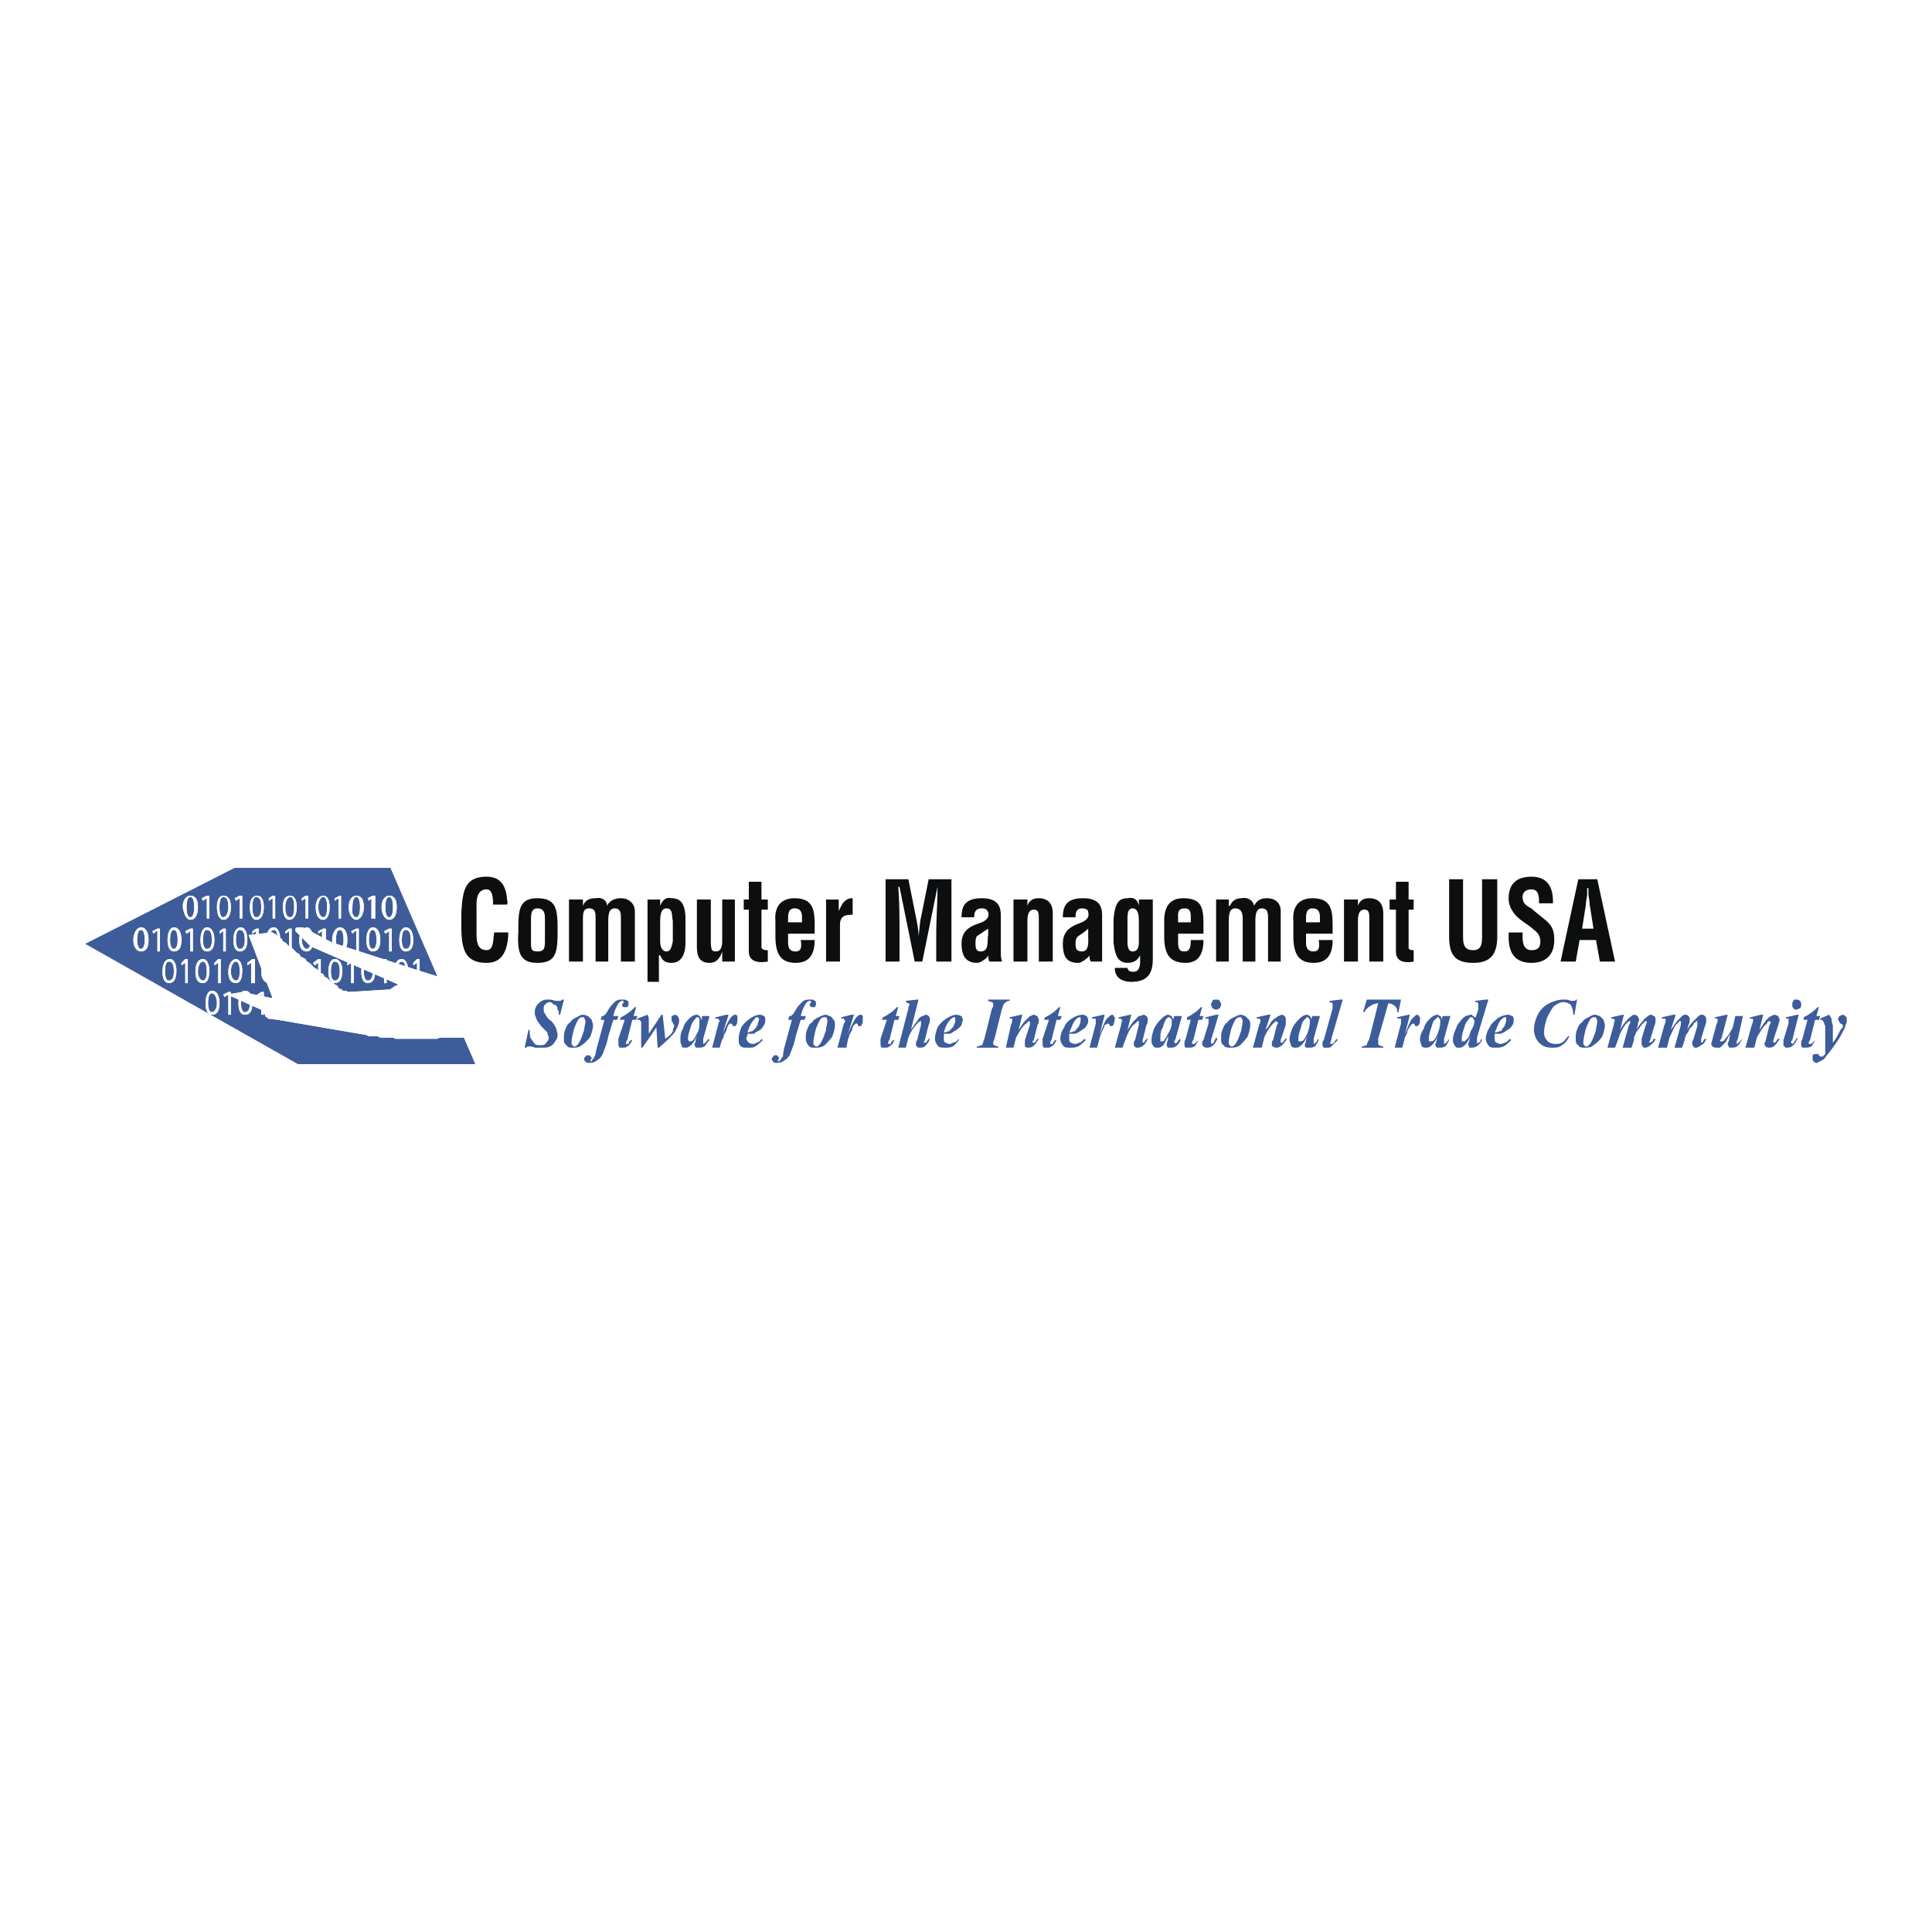 <svg xmlns="http://www.w3.org/2000/svg" width="2500" height="2500" viewBox="0 0 192.756 192.756"><g fill-rule="evenodd" clip-rule="evenodd"><path fill="#fff" d="M0 0h192.756v192.756H0V0z"/><path d="M14.316 94.925c-.505 0-.758-.506-.758-1.264s.379-1.137.758-1.137.632.379.632 1.137-.253 1.264-.632 1.264zm0-.253c.253 0 .379-.379.379-1.011s-.126-1.011-.379-1.011c-.252 0-.505.379-.505 1.011s.252 1.011.505 1.011zM15.832 92.777l-.379.253v-.253l.505-.253h.126v2.274h-.252v-2.021zM17.601 94.925c-.379 0-.758-.506-.758-1.264s.379-1.137.758-1.137c.505 0 .758.379.758 1.137s-.379 1.264-.758 1.264zm0-.253c.252 0 .379-.379.379-1.011s-.126-1.011-.379-1.011-.379.379-.379 1.011c-.126.632.126 1.011.379 1.011zM19.117 92.777l-.253.253-.126-.253.506-.253h.252v2.274h-.379v-2.021zM20.886 94.925c-.379 0-.759-.506-.759-1.264s.38-1.137.759-1.137c.505 0 .758.379.758 1.137s-.252 1.264-.758 1.264zm0-.253c.252 0 .379-.379.379-1.011s-.126-1.011-.379-1.011-.379.379-.379 1.011.126 1.011.379 1.011zM22.528 92.777l-.379.253-.126-.253.505-.253h.253v2.274h-.253v-2.021zM24.171 94.925c-.38 0-.632-.506-.632-1.264s.252-1.137.632-1.137c.505 0 .758.379.758 1.137s-.253 1.264-.758 1.264zm0-.253c.252 0 .505-.379.505-1.011s-.126-1.011-.505-1.011c-.253 0-.38.379-.38 1.011s.127 1.011.38 1.011zM25.813 92.777l-.378.253-.127-.253.505-.253h.253v2.274h-.253v-2.021zM27.456 94.925c-.379 0-.631-.506-.631-1.264s.252-1.137.758-1.137c.379 0 .632.379.632 1.137-.001.758-.254 1.264-.759 1.264zm0-.253c.38 0 .506-.379.506-1.011s-.126-1.011-.506-1.011c-.252 0-.379.379-.379 1.011s.127 1.011.379 1.011zM29.099 92.777l-.379.253v-.253l.379-.253h.252v2.274h-.252v-2.021zM30.741 94.925c-.379 0-.631-.506-.631-1.264s.252-1.137.758-1.137c.379 0 .631.379.631 1.137s-.252 1.264-.758 1.264zm.127-.253c.252 0 .379-.379.379-1.011s-.127-1.011-.379-1.011c-.253 0-.506.379-.506 1.011s.126 1.011.506 1.011zM32.384 92.777l-.38.253v-.253l.38-.253h.252v2.274h-.252v-2.021zM34.152 94.925c-.505 0-.758-.506-.758-1.264s.379-1.137.758-1.137.631.379.631 1.137c.001.758-.251 1.264-.631 1.264zm0-.253c.252 0 .379-.379.379-1.011s-.127-1.011-.379-1.011c-.253 0-.505.379-.505 1.011s.252 1.011.505 1.011zM35.668 92.777l-.378.253v-.253l.505-.253h.126v2.274h-.253v-2.021zM37.437 94.925c-.379 0-.758-.506-.758-1.264s.379-1.137.758-1.137c.506 0 .759.379.759 1.137s-.38 1.264-.759 1.264zm0-.253c.253 0 .379-.379.379-1.011s-.126-1.011-.379-1.011c-.252 0-.379.379-.379 1.011-.126.632.127 1.011.379 1.011zM38.954 92.777l-.253.253-.126-.253.505-.253h.253v2.274h-.379v-2.021zM40.722 94.925c-.379 0-.758-.506-.758-1.264s.379-1.137.758-1.137c.506 0 .758.379.758 1.137s-.252 1.264-.758 1.264zm0-.253c.253 0 .379-.379.379-1.011s-.126-1.011-.379-1.011c-.252 0-.379.379-.379 1.011s.127 1.011.379 1.011zM17.096 97.957c-.379 0-.632-.379-.632-1.137s.252-1.264.632-1.264c.505 0 .758.506.758 1.264s-.253 1.137-.758 1.137zm0-.127c.252 0 .505-.379.505-1.01 0-.632-.126-1.011-.505-1.011-.252 0-.379.379-.379 1.011-.001.631.126 1.01.379 1.01zM18.738 95.936l-.379.252-.126-.252.505-.253h.253v2.274h-.253v-2.021zM20.38 97.957c-.379 0-.632-.379-.632-1.137s.253-1.264.759-1.264c.379 0 .631.506.631 1.264s-.252 1.137-.758 1.137zm0-.127c.379 0 .506-.379.506-1.01 0-.632-.127-1.011-.506-1.011-.253 0-.379.379-.379 1.011 0 .631.126 1.01.379 1.01zM22.023 95.936l-.379.252v-.252l.379-.253h.253v2.274h-.253v-2.021zM23.666 97.957c-.379 0-.632-.379-.632-1.137s.253-1.264.758-1.264c.38 0 .632.506.632 1.264s-.253 1.137-.758 1.137zm.126-.127c.253 0 .38-.379.38-1.01 0-.632-.127-1.011-.38-1.011-.252 0-.505.379-.505 1.011 0 .631.126 1.01.505 1.01zM25.308 95.936l-.379.252v-.252l.379-.253h.253v2.274h-.253v-2.021zM27.077 97.957c-.505 0-.758-.379-.758-1.137s.379-1.264.758-1.264.632.506.632 1.264-.253 1.137-.632 1.137zm0-.127c.253 0 .379-.379.379-1.01 0-.632-.126-1.011-.379-1.011-.252 0-.505.379-.505 1.011 0 .631.252 1.01.505 1.01zM28.593 95.936l-.379.252v-.252l.506-.253h.126v2.274h-.253v-2.021zM30.362 97.957c-.379 0-.758-.379-.758-1.137s.379-1.264.758-1.264c.506 0 .758.506.758 1.264s-.379 1.137-.758 1.137zm0-.127c.253 0 .379-.379.379-1.01 0-.632-.126-1.011-.379-1.011-.252 0-.379.379-.379 1.011-.127.631.126 1.01.379 1.01zM31.878 95.936l-.253.252-.126-.252.505-.253h.253v2.274h-.379v-2.021zM33.647 97.957c-.379 0-.632-.379-.758-1.137 0-.758.379-1.264.758-1.264.505 0 .758.506.758 1.264s-.253 1.137-.758 1.137zm0-.127c.252 0 .379-.379.379-1.01 0-.632-.126-1.011-.379-1.011s-.379.379-.379 1.011c0 .631.126 1.01.379 1.01zM35.29 95.936l-.379.252-.127-.252.506-.253h.252v2.274h-.252v-2.021zM36.932 97.957c-.379 0-.632-.379-.632-1.137s.252-1.264.632-1.264c.505 0 .758.506.758 1.264s-.253 1.137-.758 1.137zm0-.127c.252 0 .505-.379.505-1.01 0-.632-.126-1.011-.505-1.011-.253 0-.379.379-.379 1.011 0 .631.126 1.01.379 1.01zM38.575 95.936l-.379.252-.127-.252.506-.253h.252v2.274h-.252v-2.021zM40.217 97.957c-.379 0-.631-.379-.631-1.137s.252-1.264.758-1.264c.379 0 .632.506.632 1.264s-.254 1.137-.759 1.137zm0-.127c.379 0 .505-.379.505-1.01 0-.632-.126-1.011-.505-1.011-.252 0-.379.379-.379 1.011 0 .631.126 1.01.379 1.01zM41.86 95.936l-.38.252v-.252l.38-.253h.252v2.274h-.252v-2.021zM21.392 101.242c-.379 0-.758-.506-.758-1.264s.379-1.137.758-1.137c.505 0 .758.379.758 1.137s-.379 1.264-.758 1.264zm0-.252c.252 0 .379-.379.379-1.012 0-.631-.126-.885-.379-.885s-.379.254-.379.885c-.127.633.126 1.012.379 1.012zM22.907 99.094l-.252.254-.127-.254.506-.252h.253v2.273h-.38v-2.021zM24.676 101.242c-.379 0-.632-.506-.758-1.264 0-.758.379-1.137.758-1.137.505 0 .758.379.758 1.137s-.252 1.264-.758 1.264zm0-.252c.253 0 .379-.379.379-1.012 0-.631-.126-.885-.379-.885s-.379.254-.379.885c0 .633.126 1.012.379 1.012zM26.319 99.094l-.379.254-.127-.254.506-.252h.253v2.273h-.253v-2.021zM27.961 101.242c-.379 0-.632-.506-.632-1.264s.253-1.137.632-1.137c.505 0 .758.379.758 1.137s-.252 1.264-.758 1.264zm0-.252c.379 0 .505-.379.505-1.012 0-.631-.126-.885-.505-.885-.253 0-.379.254-.379.885.001.633.126 1.012.379 1.012zM29.604 99.094l-.379.254-.126-.254.505-.252h.252v2.273h-.252v-2.021zM31.247 101.242c-.379 0-.632-.506-.632-1.264s.253-1.137.758-1.137c.379 0 .632.379.632 1.137s-.253 1.264-.758 1.264zm0-.252c.379 0 .505-.379.505-1.012 0-.631-.126-.885-.505-.885-.253 0-.379.254-.379.885 0 .633.126 1.012.379 1.012zM32.889 99.094l-.379.254v-.254l.379-.252h.253v2.273h-.253v-2.021zM34.532 101.242c-.379 0-.632-.506-.632-1.264s.253-1.137.758-1.137c.379 0 .632.379.632 1.137s-.253 1.264-.758 1.264zm.126-.252c.253 0 .379-.379.379-1.012 0-.631-.126-.885-.379-.885s-.505.254-.505.885c-.001.633.126 1.012.505 1.012zM36.174 99.094l-.379.254v-.254l.379-.252h.253v2.273h-.253v-2.021zM37.943 101.242c-.506 0-.758-.506-.758-1.264s.379-1.137.758-1.137.632.379.632 1.137-.253 1.264-.632 1.264zm0-.252c.253 0 .379-.379.379-1.012 0-.631-.126-.885-.379-.885s-.506.254-.506.885c0 .633.253 1.012.506 1.012zM39.459 99.094l-.379.254v-.254l.505-.252h.126v2.273h-.252v-2.021zM41.228 101.242c-.379 0-.758-.506-.758-1.264s.379-1.137.758-1.137c.505 0 .758.379.758 1.137s-.379 1.264-.758 1.264zm0-.252c.252 0 .379-.379.379-1.012 0-.631-.126-.885-.379-.885s-.379.254-.379.885c-.127.633.126 1.012.379 1.012zM42.744 99.094l-.253.254-.126-.254.506-.252h.252v2.273h-.379v-2.021z" fill="#fff"/><path fill="#fff" d="M46.408 103.518h.126-.505l-.253-.127h-.631l-.38.127H38.954l-.253-.127H37.69l-.253-.127h-.631l-8.845-1.516-1.01-.254h-.127v-.125l-.126-.127-.126-.127v-.252l-.127-.127h.127l-3.665-1.642 1.516-.125 3.033.504-2.4-6.317 2.274-.253.126.127h.127l.125.126.127.127.253.126.252.253.127.126.253.126.126.253.253.126.126.126.253.253.126.126.252.127.253.253.127.126.252.127.127.252.253.127.126.126.253.252.252.126.126.127.253.252.126.127.253.127.127.252.252.127.253.125.126.254.253.125.126.127.253.127.252.252.127.127.253.127v.125h.253l.126.127h.379l4.17-.252.126-.127.126-.127h.126l.126-.127h.127l.126-.125-8.717-3.791h-.253l-1.39-1.516v-.126l.126-.127.126-.126h.506l.126.126h.253l2.527 1.39h.126l8.592 2.779 1.642.633 2.78 6.192z"/><path d="M50.704 93.03v.379c-.126 1.517-.632 2.654-2.148 2.654-2.274 0-2.527-1.517-2.527-3.791v-1.138c.126-2.147.253-3.664 2.527-3.664 1.264 0 1.896.758 2.022 2.148 0 .253.126.379 0 .632h-1.39c0-.506 0-1.517-.632-1.517-1.137 0-1.011 1.39-1.011 2.021v2.274c0 .758 0 1.769 1.011 1.769.758 0 .632-1.263.758-1.769h1.39v.002zM51.714 93.03c0-2.148 0-3.412 1.896-3.412 2.021 0 2.021 1.264 2.021 3.412s-.253 3.033-2.021 3.033c-1.643-.001-2.022-.885-1.896-3.033zm1.264.884c0 .758 0 1.011.632 1.011s.758-.253.758-1.011v-2.148c0-.505 0-1.137-.758-1.137-.632 0-.632.632-.632 1.137v2.148zM58.158 90.376c.252-.632.758-.758 1.263-.758.506-.126 1.138.126 1.138.758.252-.505.758-.758 1.39-.758.884 0 1.39.632 1.39 1.264v5.054h-1.39v-4.169c0-.632 0-1.137-.632-1.137-.505 0-.632.505-.632 1.263v4.043h-1.264V91.64c0-.506 0-1.011-.631-1.011-.632 0-.632.505-.632 1.263v4.043h-1.39v-6.191h1.39v.632zM65.865 90.376c.252-.632.632-.884 1.137-.758.885 0 1.39.505 1.39 2.148v2.274c0 .885-.252 2.022-1.39 2.022-.505 0-.885-.127-1.137-.758h-.126v2.653h-1.137v-8.212h1.263v.631zm0 3.538c0 .632.252 1.011.632 1.011s.505-.379.631-1.011v-2.021c-.126-.631 0-1.263-.631-1.263-.632 0-.632.884-.632 1.39v1.894zM72.056 94.925c-.252.758-.631 1.137-1.264 1.137-1.011 0-1.263-.632-1.263-1.643v-4.675h1.39v4.169c0 .252 0 .632.126.884.126.127.253.127.379.127.631 0 .631-.759.631-1.138v-4.043h1.264v6.191h-1.264v-1.009h.001zM76.604 95.936c-.758.127-1.895.127-1.895-1.01v-4.17h-.505v-1.011h.505v-1.769h1.264v1.769h.631v1.011h-.631v3.791c.126.252.379.252.631.252v1.137zM77.363 91.893c-.126-1.516.632-2.274 1.896-2.274 1.769 0 2.021 1.011 2.021 2.654v.884h-2.653v.884c0 .758.379.885.758.885.505 0 .632-.379.505-1.138h1.39c0 1.39-.506 2.275-1.896 2.275s-2.021-.758-2.021-2.654v-1.516zm2.653.126v-.505c0-.632-.253-.884-.758-.884-.632 0-.632.632-.632 1.137v.253h1.39v-.001zM83.68 90.882c.253-.505.379-.758.505-.884.379-.379.631-.379.884-.379v1.643c-.758 0-1.263.126-1.263 1.011v3.664h-1.39v-6.191h1.263v1.136h.001zM89.745 95.936h-1.39v-8.212h2.274l.758 3.791c.126.632.253 1.263.253 1.895.126-.884.126-1.39.253-1.895l.758-3.791h2.274v8.212h-1.516v-2.653c0-1.643.126-3.285.126-4.801l-1.516 7.454h-.758l-1.516-7.454h-.126c.126 1.516.126 3.159.126 4.801v2.653zM98.715 95.936c-.125-.252-.125-.505-.125-.631a.993.993 0 0 1-.506.505.968.968 0 0 1-.631.253c-1.012 0-1.517-.632-1.517-1.896 0-1.39.884-1.769 2.021-2.147.506-.253.758-.505.633-1.011-.127-.253-.254-.379-.633-.379-.631 0-.758.379-.758.884h-1.263c0-1.137.379-1.896 2.021-1.896 1.77 0 1.895 1.011 1.895 1.769v3.664c0 .253 0 .505.127.884h-1.264v.001zm-.125-3.285l-1.137.758c-.127.253-.127.505-.127.758 0 .506.127.759.506.759.883 0 .631-1.011.758-1.643v-.632zM102.506 90.376c.252-.758.885-.758 1.137-.758.758 0 1.391.379 1.391 1.516v4.801h-1.391v-4.169c0-.632 0-1.011-.506-1.011-.504 0-.631.506-.631 1.137v4.043h-1.389v-6.191h1.389v.632zM108.824 95.936c-.127-.252-.127-.505-.127-.631-.127.252-.379.379-.506.505-.252.126-.379.253-.631.253-1.139 0-1.518-.632-1.518-1.896 0-1.39.885-1.769 1.896-2.147.504-.253.758-.505.631-1.011 0-.253-.252-.379-.631-.379-.506 0-.633.379-.633.884h-1.264c0-1.137.379-1.896 2.021-1.896 1.77 0 1.896 1.011 1.896 1.769v4.548h-1.134v.001zm-.254-3.285c-.252.252-.631.505-1.01.758-.254.253-.254.505-.254.758 0 .506.127.759.633.759.758 0 .631-1.011.631-1.643v-.632zM112.488 96.567c0 .126.125.253.125.253.127.127.254.127.506.127.506 0 .631-.506.631-1.012v-.631c-.252.505-.631.758-1.262.758-1.139 0-1.264-1.137-1.391-2.022v-2.274c.127-1.643.506-2.148 1.391-2.148.631-.126 1.01.126 1.137.758v-.632h1.389v5.938c0 1.264-.379 2.274-2.146 2.274-.885 0-1.643-.379-1.643-1.39h1.263v.001zm.504-5.938c-.504 0-.504.632-.504 1.263v2.021c0 .632.125 1.011.504 1.011.506 0 .633-.379.633-1.011v-1.895c0-.504 0-1.389-.633-1.389zM116.152 91.893c0-1.516.631-2.274 1.895-2.274 1.895 0 2.021 1.011 2.021 2.654v.884h-2.527v.884c0 .758.252.885.631.885.506 0 .633-.379.633-1.138h1.264c0 1.39-.506 2.275-1.77 2.275-1.516 0-2.146-.758-2.146-2.654v-1.516h-.001zm2.653.126v-.505c0-.632-.127-.884-.633-.884-.758 0-.631.632-.631 1.137v.253h1.264v-.001zM122.596 90.376h.125c.254-.632.758-.758 1.139-.758.504-.126 1.137.126 1.262.758.254-.505.633-.758 1.264-.758 1.012 0 1.391.632 1.391 1.264v5.054h-1.264v-4.169c0-.632 0-1.137-.631-1.137-.506 0-.633.505-.633 1.263v4.043h-1.264V91.64c0-.506-.125-1.011-.758-1.011-.506 0-.631.505-.631 1.263v4.043h-1.264v-6.191h1.264v.632zM129.039 91.893c-.127-1.516.631-2.274 1.895-2.274 1.77 0 2.021 1.011 2.021 2.654v.884h-2.652v.884c0 .758.379.885.758.885.506 0 .631-.379.506-1.138h1.389c0 1.39-.506 2.275-1.895 2.275-1.391 0-2.021-.758-2.021-2.654v-1.516h-.001zm2.652.126v-.505c0-.632-.252-.884-.758-.884-.631 0-.631.632-.631 1.137v.253h1.389v-.001zM135.482 90.376c.252-.758.885-.758 1.137-.758.758 0 1.391.379 1.391 1.516v4.801h-1.391v-4.169c0-.632 0-1.011-.506-1.011-.504 0-.631.506-.631 1.137v4.043h-1.391v-6.191h1.391v.632zM141.041 95.936c-.758.127-1.768.127-1.768-1.01v-4.17h-.633v-1.011h.633v-1.769h1.264v1.769h.504v1.011h-.504v3.791c0 .252.379.252.504.252v1.137zM147.865 87.723h1.516v5.686c0 1.769-.633 2.654-2.4 2.654-1.896 0-2.4-.885-2.4-2.654v-5.686h1.389v5.56c0 .758 0 1.516 1.012 1.516.885 0 .885-.758.885-1.516v-5.56h-.002zM153.549 90.124c0-.631 0-1.39-.758-1.39-.504 0-.883.253-.883.758 0 .631.379.884.883 1.137.379.379 1.264 1.011 1.643 1.39.506.505.633 1.011.633 1.769 0 1.517-.885 2.275-2.275 2.275-1.643 0-2.273-1.011-2.273-2.527v-.506h1.391v.505c0 .758.252 1.263.883 1.263.633 0 .885-.252.885-.884 0-.505-.252-.884-.631-1.137-.633-.631-1.643-1.011-2.148-1.895a2.14 2.14 0 0 1-.379-1.264c0-1.39.758-2.148 2.273-2.148 2.148 0 2.148 1.896 2.148 2.653h-1.392v.001zM155.697 95.936l1.77-8.212h1.895l1.77 8.212h-1.516l-.379-2.148h-1.643l-.381 2.148h-1.516zm2.149-3.285h1.137l-.379-2.4c0-.379-.125-.758-.125-1.138v-.505h-.127v.505c0 .379-.127.758-.127 1.138l-.379 2.4z" fill="#0c0e0f"/><path d="M56.263 99.727l-.379 1.516h-.127c0-.252 0-.379-.126-.506 0-.252-.126-.504-.379-.504-.126-.127-.253-.254-.379-.254-.252 0-.379.127-.505.254-.126.125-.126.252-.126.379 0 .252 0 .379.126.504.126.254.253.506.632.758.253.254.379.506.505.76 0 .125.126.379.126.631a.964.964 0 0 1-.253.633.978.978 0 0 1-.505.504c-.252.127-.505.127-.758.127h-.758c-.253-.127-.505-.127-.505-.127h-.253c0 .127-.127.127-.253.127l.379-1.77h.127c0 .379 0 .633.126.885.126.127.253.379.379.506s.379.127.632.127c.126 0 .379 0 .505-.254.126-.125.252-.252.252-.504 0-.127-.126-.254-.126-.506l-.632-.633c-.252-.379-.505-.631-.505-.885-.126-.125-.126-.379-.126-.504 0-.379.126-.633.379-.885.252-.252.505-.379.884-.379.252 0 .505 0 .758.127h.506c.126 0 .126-.127.252-.127h.127zM58.158 101.242c.252 0 .379.127.505.127l.379.379c0 .125.126.379.126.506 0 .379-.126.758-.252 1.137a2.975 2.975 0 0 1-.885.885c-.252.252-.631.252-.884.252-.252 0-.505 0-.631-.252-.253-.127-.253-.379-.253-.633 0-.379 0-.631.126-.885.127-.379.253-.631.506-.758.126-.252.379-.379.631-.506.253-.125.379-.252.632-.252zm-.126.252s-.126 0-.252.127-.253.379-.505 1.012c-.126.504-.253 1.01-.253 1.389 0 .127 0 .254.126.254 0 .125.126.125.126.125.126 0 .252 0 .252-.125.126 0 .253-.254.379-.506s.253-.633.379-1.012c0-.252.126-.631.126-.885 0-.125-.126-.252-.126-.379h-.252zM61.19 101.748l-.505 1.643c-.126.758-.379 1.264-.505 1.643s-.379.631-.632.758c-.126.127-.379.252-.758.252-.126 0-.253 0-.379-.125-.126-.127-.126-.127-.126-.254s0-.127.126-.252c.126-.127.126-.127.253-.127s.253 0 .253.127l.126.125c0 .127-.126.127-.126.254v.127c.126 0 .126-.127.126-.127.126-.127.253-.254.253-.379.126-.127.126-.379.252-.885l.758-2.779h-.379l.126-.379c.126 0 .253 0 .253-.127.126 0 .126-.127.253-.252.252-.506.505-.758.758-1.012.252-.252.505-.252.884-.252.126 0 .253 0 .379.127.126 0 .126.125.126.252s0 .252-.126.379h-.379c-.126-.127-.126-.127-.126-.252 0 0 0-.127.126-.127v-.127-.125h-.126c-.126 0-.252.125-.379.252-.126.252-.379.631-.505 1.264h.505l-.126.379h-.38v-.001z" fill="#3c5c9a"/><path d="M63.464 100.484l-.252.885h.379l-.127.379h-.379l-.505 2.021c-.126.127-.126.252-.126.379h.252c0-.127.126-.252.253-.379h.126c-.126.252-.252.506-.505.631-.126.127-.252.127-.505.127h-.252c-.126-.127-.126-.252-.126-.379v-.506l.632-1.895h-.505l.126-.254c.252-.125.505-.252.631-.379.253-.125.505-.379.758-.631h.125v.001zM66.118 101.242l.253 2.4c.379-.252.632-.506.758-.758 0-.252.127-.379.127-.506v-.125c-.127-.127-.127-.127-.127-.254l-.126-.127v-.125-.379c.126 0 .253-.127.379-.127s.126.127.253.127c0 .125.126.252.126.379 0 .379-.126.631-.379 1.137-.253.379-.758.885-1.643 1.643h-.126l-.126-2.021-1.39 2.021h-.127v-1.77-.758c0-.127-.126-.127-.126-.252h-.252v-.127l1.011-.379c.126.252.126.379.126.506v1.389l1.264-1.895h.125v.001zM70.792 101.369l-.631 2.273v.506c.126 0 .126-.127.252-.127 0-.125.126-.125.253-.379l.126.127c-.252.252-.379.506-.505.631-.253.127-.379.127-.632.127h-.253c0-.127-.126-.252-.126-.252 0-.127.126-.254.126-.506l.126-.379c-.252.506-.505.885-.758 1.01-.126.127-.253.127-.379.127-.252 0-.379 0-.379-.252-.126-.127-.126-.379-.126-.506 0-.379 0-.758.252-1.137.126-.506.379-.76.632-1.012.252-.252.505-.379.758-.379.126 0 .252.127.252.127.127.125.127.252.253.379v-.379h.759v.001zm-1.01.631v-.379c-.126-.127-.126-.127-.252-.127 0 0-.126 0-.126.127-.126.127-.379.379-.505.885-.126.379-.252.758-.252 1.137 0 .127 0 .127.126.254h.126s.126 0 .253-.127.252-.379.379-.633c.251-.379.251-.758.251-1.137zM72.688 101.242l-.632 2.021c.379-1.01.758-1.643.885-1.77.126-.125.252-.252.379-.252.126 0 .126 0 .252.127v.252c0 .252 0 .506-.126.633 0 .125-.126.125-.252.125 0 0-.126 0-.126-.125 0-.127-.126-.127-.126-.127h-.126l-.126.127c-.126.125-.126.379-.252.631s-.253.379-.253.633c-.126.125-.252.504-.379 1.01h-.758l.632-2.4c0-.127.126-.254.126-.254 0-.125-.126-.125-.126-.125 0-.127 0-.127-.126-.127h-.253l.126-.127 1.011-.252h.25zM74.583 103.137a.559.559 0 0 1-.126.381c0 .252.126.379.252.504 0 0 .126.127.379.127.126 0 .253 0 .379-.127.126 0 .379-.125.505-.379l.126.127c-.253.252-.505.506-.758.631-.126.127-.379.127-.758.127s-.632 0-.758-.252c-.126-.127-.126-.379-.126-.633 0-.379.126-.758.253-1.137.253-.379.505-.633.884-.885s.632-.379 1.011-.379c.126 0 .379.127.379.127.126.125.126.252.126.379 0 .125 0 .379-.126.506a1.709 1.709 0 0 1-.379.504c-.252.127-.505.254-.632.379h-.631zm0-.125c.126 0 .379-.127.379-.127.126 0 .252-.127.379-.252.126-.127.126-.254.253-.379 0-.254.126-.381.126-.506 0-.127 0-.127-.126-.254h-.126c-.126 0-.126.127-.253.254-.253.252-.506.758-.632 1.264zM79.89 101.748l-.505 1.643c-.126.758-.379 1.264-.505 1.643s-.379.631-.631.758c-.127.127-.379.252-.759.252-.126 0-.252 0-.379-.125 0-.127-.126-.127-.126-.254s.126-.127.126-.252c.127-.127.127-.127.253-.127s.253 0 .253.127l.126.125c0 .127-.126.127-.126.254v.127c.126 0 .126-.127.253-.127 0-.127.126-.254.252-.379 0-.127 0-.379.127-.885l.758-2.779h-.379l.126-.379c.126 0 .253 0 .253-.127.126 0 .126-.127.253-.252.252-.506.505-.758.758-1.012.253-.252.505-.252.885-.252.126 0 .252 0 .379.127.126 0 .126.125.126.252s0 .252-.126.379h-.379c0-.127-.127-.127-.127-.252 0 0 0-.127.127-.127v-.127-.125h-.127c-.126 0-.252.125-.379.252-.126.252-.379.631-.505 1.264h.505l-.126.379h-.381v-.001zM82.417 101.242c.126 0 .252.127.379.127.252.125.252.252.379.379.126.125.126.379.126.506 0 .379-.126.758-.253 1.137-.252.379-.505.631-.758.885-.379.252-.632.252-1.011.252-.253 0-.506 0-.632-.252a.97.97 0 0 1-.253-.633c0-.379 0-.631.126-.885.126-.379.252-.631.505-.758.126-.252.379-.379.632-.506.255-.125.507-.252.76-.252zm-.126.252c-.126 0-.253 0-.379.127-.127.127-.253.379-.506 1.012-.126.504-.253 1.01-.253 1.389 0 .127 0 .254.127.254 0 .125.126.125.252.125 0 0 .126 0 .126-.125.126 0 .253-.254.379-.506s.253-.633.379-1.012c0-.252.126-.631.126-.885 0-.125 0-.252-.126-.379h-.125zM85.197 101.242l-.632 2.021c.379-1.01.758-1.643.885-1.77.126-.125.252-.252.379-.252s.126 0 .252.127v.252c0 .252 0 .506-.126.633 0 .125-.126.125-.126.125-.126 0-.252 0-.252-.125 0-.127 0-.127-.126-.127h-.126s0 .127-.126.127c-.127.125-.127.379-.253.631-.127.252-.253.379-.253.633-.126.125-.126.504-.253 1.01h-.884l.632-2.4c.126-.127.126-.254.126-.254 0-.125 0-.125-.126-.125v-.127h-.252v-.127l1.011-.252h.25zM89.619 100.484l-.253.885h.379l-.126.379h-.379l-.506 2.021c-.126.127-.126.252-.126.379h.253c0-.127.126-.252.252-.379h.127c-.127.252-.253.506-.506.631-.126.127-.253.127-.505.127h-.253c-.126-.127-.126-.252-.126-.379v-.506l.631-1.895h-.505l.126-.254c.253-.125.506-.252.632-.379.253-.125.506-.379.758-.631h.127v.001zM91.64 99.727l-.758 3.031c.253-.379.505-.758.632-.885a.978.978 0 0 1 .505-.504c.126 0 .253-.127.379-.127s.253.127.253.127c.126.125.126.252.126.379 0 .125 0 .252-.126.506l-.379 1.516c0 .127-.127.127-.127.252h.253s.126-.125.126-.252c.126 0 .126-.127.126-.127h.126c-.126.379-.379.633-.505.758-.127.127-.379.127-.506.127-.126 0-.252 0-.252-.127-.126 0-.126-.125-.126-.252s0-.252.126-.379l.379-1.516V102v-.127c-.127 0-.253.127-.379.254-.252.252-.632.758-.884 1.391l-.253 1.01h-.758l1.011-3.916c0-.254.126-.379.126-.379 0-.127-.126-.127-.126-.127-.126 0-.126-.127-.253-.127v-.125l1.137-.127h.127zM94.167 103.137v.381c0 .252 0 .379.126.504.126 0 .252.127.379.127.126 0 .253 0 .379-.127.253 0 .379-.125.632-.379v.127c-.253.252-.379.506-.632.631-.253.127-.505.127-.758.127-.379 0-.632 0-.758-.252a.969.969 0 0 1-.252-.633c0-.379.126-.758.252-1.137.253-.379.505-.633.884-.885s.758-.379 1.011-.379c.253 0 .379.127.506.127 0 .125.126.252.126.379 0 .125-.126.379-.126.506-.126.252-.379.379-.506.504-.252.127-.379.254-.632.379h-.631zm0-.125c.252 0 .379-.127.505-.127 0 0 .126-.127.253-.252.126-.127.252-.254.252-.379.126-.254.126-.381.126-.506v-.254h-.126c-.126 0-.252.127-.379.254-.252.252-.505.758-.631 1.264zM98.59 99.854v-.127h2.146v.127c-.252 0-.379.125-.504.252-.127 0-.127.252-.254.506l-.758 3.031c-.127.254-.127.379-.127.379 0 .127 0 .254.127.254 0 0 .127.125.379.125v.127h-2.146v-.128c.252 0 .379-.125.504-.125.127-.127.127-.379.254-.633l.758-3.031c.125-.127.125-.254.125-.379 0-.127 0-.127-.125-.254 0 .001-.127.001-.379-.124zM102 101.242l-.379 1.516c.254-.379.506-.758.633-.885l.504-.504c.127 0 .254-.127.379-.127.127 0 .254.127.379.127 0 .125.127.252.127.379 0 .125 0 .379-.127.506l-.379 1.516c-.125.127-.125.127-.125.252h.125c.127 0 .254-.125.254-.252l.125-.127h.127c-.379.633-.631.885-1.01.885-.127 0-.254 0-.379-.127v-.252-.379l.504-1.516V102c0-.127-.125-.127-.125-.127l-.254.254c-.379.252-.631.758-1.01 1.391l-.252 1.01h-.76l.506-2.273c.127-.254.127-.381.127-.506 0-.127 0-.127-.127-.127h-.127v-.127l1.139-.252H102v-.001zM105.791 100.484l-.252.885h.379l-.127.379h-.379l-.506 2.021c-.127.127-.127.252-.127.379h.254c0-.127.127-.252.252-.379h.127c-.127.252-.252.506-.506.631-.127.127-.252.127-.506.127h-.252c-.127-.127-.127-.252-.127-.379v-.506l.633-1.895h-.506l.127-.254c.252-.125.504-.252.631-.379.254-.125.506-.379.758-.631h.127v.001zM106.676 103.137v.381c0 .252 0 .379.125.504.127 0 .254.127.379.127.127 0 .254 0 .506-.127.127 0 .254-.125.506-.379l.127.127c-.254.252-.506.506-.758.631-.254.127-.506.127-.76.127-.379 0-.631 0-.758-.252a.974.974 0 0 1-.252-.633c0-.379.127-.758.379-1.137.127-.379.379-.633.758-.885s.758-.379 1.137-.379c.127 0 .254.127.379.127 0 .125.127.252.127.379 0 .125 0 .379-.127.506a.977.977 0 0 1-.504.504c-.127.127-.379.254-.633.379h-.631zm0-.125c.252 0 .379-.127.504-.127.127 0 .127-.127.254-.252.127-.127.252-.254.252-.379.127-.254.127-.381.127-.506v-.254h-.127c-.125 0-.252.127-.379.254-.252.252-.379.758-.631 1.264zM110.213 101.242l-.506 2.021c.379-1.01.633-1.643.885-1.77.127-.125.252-.252.379-.252 0 0 .127 0 .127.127.127.125.127.125.127.252 0 .252-.127.506-.127.633-.127.125-.127.125-.254.125-.125 0-.125 0-.125-.125l-.127-.127h-.127s-.125.127-.252.127c0 .125-.127.379-.252.631-.127.252-.127.379-.254.633 0 .125-.125.504-.252 1.01h-.758l.631-2.4v-.254-.125c0-.127-.125-.127-.125-.127h-.254v-.127l1.137-.252h.127zM112.867 101.242l-.379 1.516c.252-.379.504-.758.631-.885.252-.252.379-.379.506-.504.252 0 .379-.127.504-.127.127 0 .127.127.254.127.125.125.125.252.125.379 0 .125 0 .379-.125.506l-.379 1.516v.252h.125s.127-.125.127-.252c.127 0 .127-.127.127-.127h.125c-.252.633-.631.885-1.01.885-.127 0-.252 0-.252-.127-.127 0-.127-.125-.127-.252s0-.252.127-.379l.379-1.516V102c0-.127 0-.127-.127-.127l-.252.254c-.379.252-.633.758-.885 1.391l-.379 1.01h-.758l.631-2.273c0-.254.127-.381.127-.506h-.127v-.127h-.252v-.127l1.137-.252h.127v-.001zM117.92 101.369l-.631 2.273-.127.254v.125c.127 0 .127.127.127.127l.125-.127c.127-.125.127-.125.254-.379l.125.127c-.125.252-.252.506-.504.631-.127.127-.379.127-.506.127h-.252c-.127-.127-.127-.252-.127-.252 0-.127 0-.254.127-.506v-.379c-.254.506-.379.885-.633 1.01-.127.127-.252.127-.506.127-.125 0-.252 0-.379-.252-.125-.127-.125-.379-.125-.506 0-.379.125-.758.252-1.137.252-.506.506-.76.758-1.012.254-.252.506-.379.633-.379.125 0 .252.127.379.127 0 .125.125.252.125.379l.127-.379h.758v.001zm-1.01.631c0-.252 0-.379-.127-.379 0-.127-.127-.127-.127-.127-.125 0-.125 0-.252.127s-.252.379-.379.885c-.254.379-.254.758-.254 1.137v.254h.127c.127 0 .254 0 .254-.127.125-.127.252-.379.379-.633.252-.379.379-.758.379-1.137zM119.941 100.484l-.252.885h.379l-.127.379h-.379l-.506 2.021c-.125.127-.125.252-.125.379h.252l.379-.379c-.127.252-.252.506-.379.631-.252.127-.379.127-.631.127h-.254c-.127-.127-.127-.252-.127-.379s0-.252.127-.506l.506-1.895h-.379v-.254c.252-.125.506-.252.631-.379.254-.125.506-.379.76-.631h.125v.001zM121.584 101.242l-.758 2.527v.252c0 .127.127.127.127.127l.125-.127.254-.504.125.125c-.252.633-.631.885-1.01.885-.127 0-.252 0-.379-.127 0 0-.127-.125-.127-.252s0-.252.127-.379l.506-1.643v-.379-.127h-.254-.125l.125-.127 1.012-.252h.252v.001zm-.252-1.515c.125 0 .252 0 .379.127 0 .125.125.252.125.379 0 .125-.125.252-.125.379-.127 0-.254.125-.379.125-.127 0-.254-.125-.379-.125 0-.127-.127-.254-.127-.379 0-.127.127-.254.127-.379.125-.127.252-.127.379-.127zM123.859 101.242c.125 0 .252.127.379.127l.379.379c.125.125.125.379.125.506 0 .379-.125.758-.252 1.137-.252.379-.506.631-.758.885-.379.252-.633.252-1.012.252-.252 0-.504 0-.631-.252-.254-.127-.254-.379-.254-.633 0-.379 0-.631.127-.885.127-.379.254-.631.506-.758.127-.252.379-.379.631-.506.255-.125.506-.252.76-.252zm-.127.252c-.127 0-.254 0-.379.127-.127.127-.254.379-.506 1.012-.127.504-.252 1.01-.252 1.389 0 .127 0 .254.125.254 0 .125.127.125.127.125.127 0 .252 0 .252-.125.127 0 .254-.254.379-.506.127-.252.254-.633.381-1.012 0-.252.125-.631.125-.885 0-.125-.125-.252-.125-.379h-.127zM126.764 101.242l-.504 1.516c.379-.379.504-.758.631-.885.252-.252.506-.379.633-.504.125 0 .252-.127.379-.127.125 0 .252.127.252.127.127.125.127.252.127.379v.506l-.506 1.516v.252h.127c.125 0 .125-.125.252-.252 0 0 0-.127.127-.127h.125c-.379.633-.758.885-1.01.885-.127 0-.254 0-.379-.127-.127 0-.127-.125-.127-.252s0-.252.127-.379l.379-1.516c.127-.127.127-.254.127-.254h-.127v-.127c-.127 0-.254.127-.379.254-.254.252-.633.758-.885 1.391l-.252 1.01h-.885l.631-2.273c.127-.254.127-.381.127-.506l-.127-.127h-.252v-.127l1.137-.252h.252v-.001zM131.691 101.369l-.631 2.273v.506c.127 0 .127-.127.252-.127 0-.125.127-.125.127-.379l.127.127c-.127.252-.254.506-.379.631-.254.127-.381.127-.633.127h-.252c-.127-.127-.127-.252-.127-.252 0-.127.127-.254.127-.506l.125-.379c-.252.506-.504.885-.758 1.01-.125.127-.252.127-.379.127-.252 0-.379 0-.506-.252 0-.127-.125-.379-.125-.506 0-.379.125-.758.252-1.137.252-.506.506-.76.758-1.012.254-.252.506-.379.758-.379.127 0 .127.127.254.127.125.125.125.252.125.379l.127-.379h.758v.001zm-1.009.631c0-.252 0-.379-.127-.379 0-.127 0-.127-.127-.127 0 0-.125 0-.125.127-.254.127-.379.379-.506.885-.127.379-.252.758-.252 1.137v.254h.125c.127 0 .254 0 .379-.127.127-.127.254-.379.379-.633.127-.379.254-.758.254-1.137zM133.967 99.727l-1.139 3.916c0 .254-.125.379-.125.379s0 .127.125.127h.127c.127-.127.254-.252.379-.506l.127.127c-.252.252-.506.506-.633.631-.125.127-.252.127-.379.127h-.379c-.125-.127-.125-.252-.125-.379s0-.252.125-.379l.885-3.158v-.379-.127c-.127-.127-.252-.127-.379-.127l.127-.125 1.01-.127h.254zM136.367 99.727h3.41l-.252 1.264h-.127v-.127c0-.252-.125-.379-.252-.506a.974.974 0 0 0-.633-.252l-1.01 3.537v.379c0 .127 0 .254.127.254 0 0 .125.125.379.125v.127h-2.148v-.128c.252 0 .379-.125.506-.125 0-.127.125-.379.252-.633l.885-3.537c-.252 0-.631.127-.758.252a1.521 1.521 0 0 0-.633.633h-.125l.379-1.263zM140.662 101.242l-.506 2.021c.381-1.01.633-1.643.885-1.77.127-.125.254-.252.379-.252 0 0 .127 0 .127.127.127.125.127.125.127.252 0 .252 0 .506-.127.633-.127.125-.127.125-.252.125 0 0-.127 0-.127-.125l-.127-.127h-.125l-.127.127c-.127.125-.252.379-.379.631 0 .252-.127.379-.254.633 0 .125-.125.504-.252 1.01h-.758l.631-2.4v-.254-.125c0-.127 0-.127-.125-.127h-.254v-.127l1.139-.252h.125zM144.705 101.369l-.631 2.273v.506c.127 0 .127-.127.252-.127 0-.125.127-.125.254-.379v.127c-.127.252-.254.506-.379.631-.254.127-.379.127-.633.127h-.252c0-.127-.127-.252-.127-.252 0-.127.127-.254.127-.506l.125-.379c-.252.506-.504.885-.758 1.01-.125.127-.252.127-.379.127-.252 0-.379 0-.506-.252 0-.127-.125-.379-.125-.506 0-.379.125-.758.379-1.137.125-.506.379-.76.631-1.012.254-.252.506-.379.758-.379.127 0 .127.127.254.127.127.125.127.252.127.379l.125-.379h.758v.001zm-1.01.631c0-.252 0-.379-.127-.379 0-.127 0-.127-.127-.127 0 0-.125 0-.125.127-.254.127-.379.379-.506.885-.127.379-.252.758-.252 1.137v.254h.125c.127 0 .254 0 .379-.127.127-.127.254-.379.379-.633.127-.379.254-.758.254-1.137zM148.496 99.727l-1.137 3.791v.631l.125-.127c.127 0 .254-.125.254-.379l.127.127c-.254.506-.633.758-1.012.758h-.252c0-.127-.127-.252-.127-.379 0 0 .127-.252.127-.379l.125-.379c-.252.506-.504.885-.758 1.01-.127.127-.252.127-.379.127s-.379 0-.379-.127a.958.958 0 0 1-.252-.631c0-.379.125-.758.252-1.012.127-.379.252-.631.506-.885.125-.252.379-.379.506-.504.125 0 .379-.127.504-.127.127 0 .127 0 .254.127 0 0 .125.125.252.125l.252-.758v-.504-.127c-.125-.127-.125-.127-.252-.127h-.127l.127-.125 1.012-.127h.252v.001zm-1.391 2.146c0-.125-.125-.252-.125-.252 0-.127-.127-.127-.127-.127-.127 0-.252 0-.252.127a1.773 1.773 0 0 0-.506.885c-.127.379-.254.758-.254 1.137v.254h.127c.127 0 .254 0 .254-.127.252-.127.379-.379.504-.885.254-.379.379-.758.379-1.012zM149.127 103.137v.381c0 .252 0 .379.127.504.127 0 .252.127.379.127s.252 0 .506-.127c.127 0 .252-.125.506-.379l.125.127c-.252.252-.504.506-.758.631-.252.127-.506.127-.758.127-.379 0-.631 0-.758-.252a.964.964 0 0 1-.252-.633c0-.379.125-.758.379-1.137.125-.379.504-.633.758-.885.379-.252.758-.379 1.137-.379.127 0 .252.127.379.127.127.125.127.252.127.379 0 .125 0 .379-.127.506a.98.98 0 0 1-.506.504c-.125.127-.379.254-.631.379h-.633zm0-.125c.254 0 .379-.127.506-.127s.252-.127.252-.252c.127-.127.254-.254.254-.379.127-.254.127-.381.127-.506v-.254h-.127c-.127 0-.254.127-.379.254-.254.252-.379.758-.633 1.264zM157.34 99.727l-.252 1.516h-.127c0-.506-.127-.758-.252-1.01-.254-.127-.379-.254-.758-.254-.254 0-.506.127-.885.379-.252.254-.506.758-.758 1.264-.127.506-.254.885-.254 1.391 0 .379.127.631.379.885.127.125.381.252.76.252.252 0 .379 0 .631-.127.252-.125.379-.379.631-.631h.127c-.252.506-.506.758-.758.885-.252.252-.631.252-1.01.252-.506 0-.885-.127-1.266-.506-.252-.252-.504-.758-.504-1.264 0-.504.125-1.01.379-1.516.252-.506.631-.885 1.137-1.137s1.012-.379 1.391-.379c.252 0 .504 0 .758.127h.252c.127 0 .252 0 .252-.127h.127zM159.109 101.242c.252 0 .379.127.506.127l.379.379c0 .125.125.379.125.506 0 .379-.125.758-.252 1.137a2.964 2.964 0 0 1-.885.885c-.252.252-.631.252-.885.252-.252 0-.504 0-.631-.252-.254-.127-.254-.379-.254-.633 0-.379 0-.631.127-.885.127-.379.254-.631.506-.758.127-.252.379-.379.633-.506.252-.125.379-.252.631-.252zm-.127.252s-.125 0-.252.127-.252.379-.506 1.012c-.127.504-.252 1.01-.252 1.389 0 .127 0 .254.125.254 0 .125.127.125.127.125.127 0 .254 0 .254-.125.125 0 .252-.254.379-.506.125-.252.252-.633.379-1.012 0-.252.125-.631.125-.885 0-.125-.125-.252-.125-.379h-.254zM162.016 101.242l-.379 1.516c.252-.504.504-.758.631-.885.127-.252.379-.379.506-.504.127-.127.252-.127.252-.127.254 0 .254.127.379.127 0 .125.127.252.127.379 0 .125-.127.252-.127.506l-.125.504c.252-.504.504-.758.631-.885.127-.252.379-.379.506-.504.125-.127.252-.127.379-.127 0 0 .127.127.252.127.127.125.127.252.127.379 0 .125 0 .379-.127.631l-.379 1.264c0 .127-.127.254-.127.379h.127c.127-.125.254-.125.254-.252s.125-.127.125-.127h.127c-.127.379-.379.506-.506.633-.127.125-.379.252-.506.252-.125 0-.252 0-.252-.127-.127-.125-.127-.125-.127-.252v-.506l.379-1.264c.127-.252.127-.379.127-.379v-.127h-.127l-.252.254a1.74 1.74 0 0 0-.379.506c-.252.252-.379.504-.379.631-.127.127-.127.254-.127.506l-.252.758h-.885l.633-2.273c.125-.127.125-.254.125-.254v-.127h-.125l-.381.381c-.252.379-.504.758-.631 1.264l-.379 1.01h-.758l.631-2.273c0-.254.127-.381.127-.506h-.127v-.127h-.252v-.127l1.137-.252h.127v-.002zM167.195 101.242l-.506 1.516c.379-.504.506-.758.633-.885l.504-.504c.127-.127.254-.127.379-.127.127 0 .254.127.254.127.127.125.127.252.127.379 0 .125 0 .252-.127.506l-.127.504c.254-.504.506-.758.633-.885l.504-.504c.127-.127.254-.127.381-.127.125 0 .252.127.252.127.127.125.127.252.127.379 0 .125 0 .379-.127.631l-.379 1.264v.379h.127c0-.125.125-.125.125-.252l.127-.127h.127c-.127.379-.254.506-.506.633-.127.125-.379.252-.506.252s-.252 0-.252-.127c-.127-.125-.127-.125-.127-.252s0-.252.127-.506l.379-1.264V102v-.127h-.127c0 .127-.127.127-.252.254 0 .127-.127.252-.379.506-.127.252-.254.504-.381.631 0 .127-.125.254-.125.506l-.254.758h-.758l.633-2.273v-.381h-.127l-.379.381c-.252.379-.379.758-.631 1.264l-.254 1.01h-.885l.633-2.273c.127-.254.127-.381.127-.506 0-.127-.127-.127-.127-.127h-.254v-.127l1.139-.252h.252v-.002zM172.375 101.242l-.631 2.4c-.127.127-.127.127-.127.254h.127c.125 0 .252 0 .379-.254.252-.252.506-.631.758-1.137l.252-1.137h.76l-.506 2.273c-.127.254-.127.379-.127.379v.127c.127 0 .127 0 .127-.127.127 0 .252-.125.379-.379v.127c-.252.506-.506.758-.885.758h-.379c0-.127-.127-.252-.127-.379s.127-.252.127-.379l.127-.633c-.254.381-.379.76-.506.885l-.506.506h-.379c-.127 0-.252 0-.379-.127 0 0-.127-.125-.127-.252s.127-.379.127-.506l.379-1.389c.127-.254.127-.381.127-.506 0-.127 0-.127-.127-.127h-.127v-.127l1.139-.252h.125v.002zM175.914 101.242l-.381 1.516c.254-.379.506-.758.633-.885.127-.252.379-.379.506-.504.125 0 .252-.127.379-.127s.252.127.379.127c0 .125.127.252.127.379 0 .125-.127.379-.127.506l-.506 1.516v.252h.127c.127 0 .127-.125.252-.252 0 0 0-.127.127-.127h.127c-.379.633-.633.885-1.012.885-.127 0-.252 0-.379-.127 0 0-.127-.125-.127-.252s.127-.252.127-.379l.379-1.516c.127-.127.127-.254.127-.254l-.127-.127c-.127 0-.252.127-.252.254-.379.252-.633.758-1.012 1.391l-.252 1.01h-.885l.631-2.273c.127-.254.127-.381.127-.506 0-.127-.127-.127-.127-.127h-.252l.127-.127 1.01-.252h.254v-.001zM179.451 101.242l-.633 2.527c-.125.127-.125.127-.125.252l.125.127s.127 0 .127-.127c.127 0 .127-.252.379-.504v.125c-.252.633-.631.885-1.01.885-.127 0-.254 0-.254-.127-.125 0-.125-.125-.125-.252v-.379l.504-1.643v-.379-.127h-.252v-.127l1.137-.252h.127v.001zm-.254-1.515c.127 0 .254 0 .381.127.125.125.125.252.125.379 0 .125 0 .252-.125.379-.127 0-.254.125-.381.125-.125 0-.252-.125-.252-.125-.127-.127-.127-.254-.127-.379 0-.127 0-.254.127-.379 0-.127.127-.127.252-.127zM181.473 100.484l-.252.885h.379l-.127.379h-.379l-.506 2.021c-.127.127-.127.252-.127.379h.254c.125-.127.252-.252.379-.379-.127.252-.254.506-.379.631-.254.127-.379.127-.633.127h-.252c-.127-.127-.127-.252-.127-.379s0-.252.127-.506l.506-1.895h-.379v-.254c.252-.125.504-.252.631-.379.252-.125.506-.379.758-.631h.127v.001zM181.6 101.621l.883-.379c.127.127.127.252.254.379 0 .127 0 .379.125.633v1.768c.254-.252.506-.758.76-1.264.125-.125.252-.252.252-.379 0-.125-.127-.252-.252-.252-.127-.127-.127-.254-.127-.254l-.127-.125c0-.127.127-.254.127-.379.127 0 .252-.127.379-.127s.127.127.252.127c.127.125.127.252.127.379 0 .125 0 .379-.127.506 0 .252-.252.631-.504 1.137-.379.631-.76 1.137-1.139 1.643-.252.252-.379.504-.504.631-.254.127-.379.254-.506.254-.127.125-.127.125-.252.125-.127 0-.254-.125-.254-.125-.127-.127-.127-.254-.127-.381v-.252c.127-.127.254-.127.381-.127.125 0 .252 0 .252.127.127.127.127.127.252.127h.127l.252-.254v-.631-2.149c-.125-.252-.125-.506-.252-.506 0-.125-.127-.125-.127-.125h-.125v-.127z" fill="#3c5c9a"/><path d="M19.244 91.64c-.505 0-.758-.506-.758-1.264s.379-1.137.758-1.137.632.379.632 1.137c-.001.758-.253 1.264-.632 1.264zm0-.253c.252 0 .379-.379.379-1.011 0-.505-.126-.884-.379-.884s-.505.379-.505.884c-.001.632.252 1.011.505 1.011zM20.759 89.492l-.379.253v-.253l.506-.253h.253v2.401h-.38v-2.148zM22.528 91.64c-.379 0-.758-.506-.758-1.264s.379-1.137.758-1.137c.505 0 .758.379.758 1.137.001.758-.252 1.264-.758 1.264zm0-.253c.253 0 .379-.379.379-1.011 0-.505-.126-.884-.379-.884-.252 0-.379.379-.379.884 0 .632.127 1.011.379 1.011zM24.171 89.492l-.379.253-.126-.253.505-.253h.252v2.401h-.252v-2.148zM25.813 91.64c-.379 0-.632-.506-.632-1.264s.253-1.137.632-1.137c.505 0 .758.379.758 1.137.001.758-.252 1.264-.758 1.264zm0-.253c.252 0 .505-.379.505-1.011 0-.505-.253-.884-.505-.884s-.379.379-.379.884c.001.632.127 1.011.379 1.011zM27.456 89.492l-.379.253-.126-.253.505-.253h.252v2.401h-.252v-2.148zM29.099 91.64c-.379 0-.632-.506-.632-1.264s.253-1.137.758-1.137c.379 0 .632.379.632 1.137-.001.758-.253 1.264-.758 1.264zm0-.253c.379 0 .505-.379.505-1.011 0-.505-.126-.884-.505-.884-.253 0-.379.379-.379.884 0 .632.126 1.011.379 1.011zM30.741 89.492l-.379.253v-.253l.379-.253h.253v2.401h-.253v-2.148zM32.384 91.64c-.379 0-.632-.506-.632-1.264s.252-1.137.758-1.137c.379 0 .632.379.632 1.137s-.253 1.264-.758 1.264zm0-.253c.379 0 .505-.379.505-1.011 0-.505-.126-.884-.505-.884-.253 0-.379.379-.379.884-.001.632.126 1.011.379 1.011zM34.026 89.492l-.379.253v-.253l.379-.253h.253v2.401h-.253v-2.148zM35.795 91.64c-.505 0-.758-.506-.758-1.264s.253-1.137.758-1.137c.379 0 .632.379.632 1.137s-.253 1.264-.632 1.264zm0-.253c.253 0 .379-.379.379-1.011 0-.505-.126-.884-.379-.884-.252 0-.505.379-.505.884 0 .632.252 1.011.505 1.011zM37.311 89.492l-.379.253v-.253l.379-.253h.253v2.401h-.253v-2.148zM39.08 91.64c-.505 0-.758-.506-.758-1.264s.379-1.137.758-1.137.631.379.631 1.137-.252 1.264-.631 1.264zm0-.253c.252 0 .379-.379.379-1.011 0-.505-.126-.884-.379-.884s-.505.379-.505.884c0 .632.252 1.011.505 1.011z" fill="#fff"/><path fill="#3e5c9a" d="M38.954 86.586H23.413L8.504 94.167 29.73 106.17h17.689l-8.465-19.584z"/><path d="M14.063 94.925c-.379 0-.758-.379-.758-1.138 0-.758.379-1.263.758-1.263.505 0 .758.505.758 1.263 0 .759-.252 1.138-.758 1.138zm0-.253c.252 0 .379-.379.379-.885 0-.631-.126-1.011-.379-1.011s-.379.379-.379 1.011c0 .506.127.885.379.885zM15.706 92.903h-.126l-.253.253-.127-.253.506-.252h.252v2.274h-.252v-2.022zM17.348 94.925c-.379 0-.632-.379-.632-1.138 0-.758.253-1.263.632-1.263.505 0 .758.505.758 1.263 0 .759-.252 1.138-.758 1.138zm0-.253c.253 0 .379-.379.379-.885 0-.631-.126-1.011-.379-1.011-.252 0-.379.379-.379 1.011 0 .506.127.885.379.885zM18.991 92.903l-.379.253-.127-.253.506-.252h.253v2.274h-.253v-2.022zM20.633 94.925c-.379 0-.632-.379-.632-1.138 0-.758.253-1.263.632-1.263.505 0 .758.505.758 1.263.001.759-.252 1.138-.758 1.138zm0-.253c.379 0 .505-.379.505-.885 0-.631-.126-1.011-.505-1.011-.253 0-.379.379-.379 1.011 0 .506.126.885.379.885zM22.276 92.903l-.379.253v-.253l.379-.252h.252v2.274h-.252v-2.022zM23.918 94.925c-.379 0-.632-.379-.632-1.138 0-.758.253-1.263.758-1.263.379 0 .632.505.632 1.263 0 .759-.253 1.138-.758 1.138zm0-.253c.379 0 .505-.379.505-.885 0-.631-.126-1.011-.505-1.011-.253 0-.379.379-.379 1.011.001.506.127.885.379.885zM25.561 92.903l-.379.253v-.253l.379-.252h.252v2.274h-.252v-2.022zM27.33 94.925c-.505 0-.758-.379-.758-1.138 0-.758.252-1.263.758-1.263.379 0 .632.505.632 1.263-.001.759-.254 1.138-.632 1.138zm0-.253c.253 0 .379-.379.379-.885 0-.631-.126-1.011-.379-1.011s-.505.379-.505 1.011c-.001.506.252.885.505.885zM28.846 92.903l-.379.253v-.253l.379-.252h.253v2.274h-.253v-2.022zM30.615 94.925c-.505 0-.758-.379-.758-1.138 0-.758.379-1.263.758-1.263s.632.505.632 1.263c0 .759-.253 1.138-.632 1.138zm0-.253c.253 0 .379-.379.379-.885 0-.631-.126-1.011-.379-1.011s-.505.379-.505 1.011c-.001.506.252.885.505.885zM32.131 92.903l-.379.253v-.253l.505-.252h.253v2.274h-.379v-2.022zM33.899 94.925c-.379 0-.758-.379-.758-1.138 0-.758.379-1.263.758-1.263.505 0 .758.505.758 1.263.001.759-.252 1.138-.758 1.138zm0-.253c.253 0 .379-.379.379-.885 0-.631-.126-1.011-.379-1.011-.252 0-.379.379-.379 1.011.001.506.127.885.379.885zM35.542 92.903h-.126l-.253.253-.126-.253.505-.252h.253v2.274h-.253v-2.022zM37.185 94.925c-.379 0-.632-.379-.632-1.138 0-.758.253-1.263.632-1.263.505 0 .758.505.758 1.263 0 .759-.253 1.138-.758 1.138zm0-.253c.252 0 .379-.379.379-.885 0-.631-.127-1.011-.379-1.011s-.379.379-.379 1.011c0 .506.126.885.379.885zM38.827 92.903l-.379.253-.126-.253.505-.252h.253v2.274h-.253v-2.022zM40.47 94.925c-.379 0-.632-.379-.632-1.138 0-.758.253-1.263.632-1.263.505 0 .758.505.758 1.263 0 .759-.253 1.138-.758 1.138zm0-.253c.379 0 .505-.379.505-.885 0-.631-.126-1.011-.505-1.011-.253 0-.379.379-.379 1.011 0 .506.126.885.379.885zM16.843 98.084c-.379 0-.632-.379-.632-1.137 0-.759.252-1.264.758-1.264.379 0 .632.505.632 1.137 0 .885-.253 1.264-.758 1.264zm0-.254c.379 0 .505-.379.505-.883 0-.633-.126-1.012-.505-1.012-.253 0-.379.379-.379 1.012 0 .504.126.883.379.883zM18.485 96.062l-.379.252v-.252l.379-.379h.253v2.401h-.253v-2.022zM20.254 98.084c-.506 0-.758-.379-.758-1.137 0-.759.252-1.264.758-1.264.379 0 .632.505.632 1.137 0 .885-.253 1.264-.632 1.264zm0-.254c.253 0 .379-.379.379-.883 0-.633-.126-1.012-.379-1.012s-.506.379-.506 1.012c.001.504.253.883.506.883zM21.771 96.062l-.379.252v-.252l.379-.379h.252v2.401h-.252v-2.022zM23.54 98.084c-.506 0-.758-.379-.758-1.137 0-.759.379-1.264.758-1.264s.632.505.632 1.137c-.001.885-.254 1.264-.632 1.264zm0-.254c.252 0 .379-.379.379-.883 0-.633-.127-1.012-.379-1.012-.253 0-.506.379-.506 1.012 0 .504.253.883.506.883zM25.056 96.062l-.38.252v-.252l.506-.379h.253v2.401h-.379v-2.022zM26.824 98.084c-.379 0-.758-.379-.758-1.137 0-.759.379-1.264.758-1.264.505 0 .758.505.758 1.137.001.885-.252 1.264-.758 1.264zm0-.254c.252 0 .379-.379.379-.883 0-.633-.127-1.012-.379-1.012s-.379.379-.379 1.012c0 .504.127.883.379.883zM28.467 96.062h-.127l-.252.252-.127-.252.506-.379h.253v2.401h-.253v-2.022zM30.109 98.084c-.379 0-.632-.379-.632-1.137 0-.759.252-1.264.632-1.264.505 0 .758.505.758 1.137.001.885-.252 1.264-.758 1.264zm0-.254c.252 0 .505-.379.505-.883 0-.633-.253-1.012-.505-1.012-.253 0-.379.379-.379 1.012 0 .504.126.883.379.883zM31.752 96.062l-.379.252-.126-.252.505-.379h.252v2.401h-.252v-2.022zM33.394 98.084c-.379 0-.631-.379-.631-1.137 0-.759.252-1.264.631-1.264.505 0 .758.505.758 1.137 0 .885-.253 1.264-.758 1.264zm0-.254c.379 0 .505-.379.505-.883 0-.633-.126-1.012-.505-1.012-.252 0-.379.379-.379 1.012 0 .504.127.883.379.883zM35.037 96.062l-.379.252v-.252l.379-.379h.253v2.401h-.253v-2.022zM36.679 98.084c-.379 0-.631-.379-.631-1.137 0-.759.252-1.264.758-1.264.379 0 .631.505.631 1.137 0 .885-.252 1.264-.758 1.264zm0-.254c.379 0 .505-.379.505-.883 0-.633-.126-1.012-.505-1.012-.252 0-.379.379-.379 1.012 0 .504.127.883.379.883zM38.322 96.062l-.379.252v-.252l.379-.379h.253v2.401h-.253v-2.022zM40.091 98.084c-.505 0-.758-.379-.758-1.137 0-.759.253-1.264.758-1.264.379 0 .631.505.631 1.137 0 .885-.252 1.264-.631 1.264zm0-.254c.252 0 .379-.379.379-.883 0-.633-.126-1.012-.379-1.012s-.505.379-.505 1.012c-.001.504.252.883.505.883zM41.607 96.062l-.379.252v-.252l.379-.379h.253v2.401h-.253v-2.022zM21.139 101.242c-.379 0-.631-.379-.631-1.137s.252-1.264.631-1.264c.505 0 .758.506.758 1.264s-.253 1.137-.758 1.137zm0-.252c.253 0 .505-.379.505-.885 0-.633-.252-1.012-.505-1.012-.252 0-.379.379-.379 1.012-.001.506.126.885.379.885zM22.781 99.221l-.379.252-.126-.252.505-.252h.253v2.273h-.253v-2.021zM24.423 101.242c-.379 0-.632-.379-.632-1.137s.253-1.264.632-1.264c.506 0 .758.506.758 1.264s-.252 1.137-.758 1.137zm0-.252c.379 0 .506-.379.506-.885 0-.633-.126-1.012-.506-1.012-.252 0-.379.379-.379 1.012 0 .506.127.885.379.885zM26.066 99.221l-.379.252v-.252l.379-.252h.253v2.273h-.253v-2.021zM27.708 101.242c-.379 0-.632-.379-.632-1.137s.253-1.264.759-1.264c.379 0 .631.506.631 1.264s-.252 1.137-.758 1.137zm0-.252c.379 0 .506-.379.506-.885 0-.633-.126-1.012-.506-1.012-.253 0-.379.379-.379 1.012.001.506.127.885.379.885zM29.351 99.221l-.379.252v-.252l.379-.252h.253v2.273h-.253v-2.021zM31.12 101.242c-.505 0-.758-.379-.758-1.137s.253-1.264.758-1.264c.379 0 .632.506.632 1.264s-.253 1.137-.632 1.137zm0-.252c.253 0 .379-.379.379-.885 0-.633-.126-1.012-.379-1.012-.252 0-.505.379-.505 1.012 0 .506.253.885.505.885zM32.636 99.221l-.379.252v-.252l.379-.252h.253v2.273h-.253v-2.021zM34.405 101.242c-.505 0-.758-.379-.758-1.137s.379-1.264.758-1.264.632.506.632 1.264-.253 1.137-.632 1.137zm0-.252c.253 0 .379-.379.379-.885 0-.633-.126-1.012-.379-1.012-.252 0-.505.379-.505 1.012-.001.506.252.885.505.885zM35.921 99.221l-.379.252v-.252l.506-.252h.252v2.273h-.379v-2.021zM37.69 101.242c-.379 0-.758-.379-.758-1.137s.379-1.264.758-1.264c.506 0 .758.506.758 1.264s-.252 1.137-.758 1.137zm0-.252c.253 0 .379-.379.379-.885 0-.633-.126-1.012-.379-1.012s-.379.379-.379 1.012c0 .506.126.885.379.885zM39.333 99.221l-.379.252-.127-.252.506-.252h.252v2.273h-.252v-2.021zM40.975 101.242c-.379 0-.632-.379-.632-1.137s.253-1.264.632-1.264c.505 0 .758.506.758 1.264s-.253 1.137-.758 1.137zm0-.252c.253 0 .505-.379.505-.885 0-.633-.252-1.012-.505-1.012s-.379.379-.379 1.012c0 .506.126.885.379.885zM42.618 99.221l-.379.252-.127-.252.506-.252h.253v2.273h-.253v-2.021z" fill="#fff"/><path fill="#fff" d="M46.534 103.518h-2.653l-.253.125h-4.169l-.252-.125H37.943l-.253-.127h-.884l-.253-.127-8.845-1.516-1.01-.127v-.127h-.126l-.127-.125v-.127l-.126-.127v-.252l-3.664-1.642 1.516-.252 3.033.631-2.401-6.317 2.274-.253h.127l.126.126h.126l.127.127.125.126.127.126.253.127.126.252.253.127.126.126.253.252.253.127.126.126.253.253.126.126.252.127.127.253.253.126.252.126.127.253.253.126.126.126.253.253.126.126.252.126.253.254.126.125.253.127.127.252.252.127.127.127.252.252.253.127.126.125.253.127.126.254.253.125h.126v.127h.127l.126.127h.379l4.17-.254.126-.125h.127v-.127h.126l.126-.127h.126l.126-.127-8.717-3.79-.126-.126-1.39-1.39v-.252l.126-.127h.632l.126.127h.126l2.654 1.39 8.591 2.779 2.022.631 2.779 6.067zM18.991 91.766c-.379 0-.632-.505-.758-1.264 0-.758.379-1.137.758-1.137.505 0 .758.379.758 1.137 0 .759-.253 1.264-.758 1.264zm0-.252c.253 0 .379-.379.379-1.011 0-.631-.126-1.01-.379-1.01-.252 0-.379.379-.379 1.01s.126 1.011.379 1.011zM20.633 89.618l-.379.253-.127-.253.506-.252h.253v2.274h-.253v-2.022zM22.276 91.766c-.379 0-.632-.505-.632-1.264 0-.758.253-1.137.632-1.137.505 0 .758.379.758 1.137 0 .759-.253 1.264-.758 1.264zm0-.252c.252 0 .505-.379.505-1.011 0-.631-.126-1.01-.505-1.01-.253 0-.379.379-.379 1.01s.126 1.011.379 1.011zM23.918 89.618l-.378.253-.127-.253.505-.252h.253v2.274h-.253v-2.022zM25.561 91.766c-.379 0-.632-.505-.632-1.264 0-.758.252-1.137.758-1.137.379 0 .632.379.632 1.137 0 .759-.253 1.264-.758 1.264zm0-.252c.379 0 .505-.379.505-1.011 0-.631-.126-1.01-.505-1.01-.253 0-.379.379-.379 1.01s.126 1.011.379 1.011zM27.204 89.618l-.38.253v-.253l.38-.252h.252v2.274h-.252v-2.022zM28.846 91.766c-.379 0-.631-.505-.631-1.264 0-.758.252-1.137.758-1.137.379 0 .632.379.632 1.137-.001.759-.254 1.264-.759 1.264zm.126-.252c.252 0 .379-.379.379-1.011 0-.631-.126-1.01-.379-1.01s-.505.379-.505 1.01.126 1.011.505 1.011zM30.488 89.618l-.379.253v-.253l.379-.252h.253v2.274h-.253v-2.022zM32.257 91.766c-.505 0-.758-.505-.758-1.264 0-.758.379-1.137.758-1.137s.631.379.631 1.137c.001.759-.252 1.264-.631 1.264zm0-.252c.252 0 .379-.379.379-1.011 0-.631-.126-1.01-.379-1.01s-.505.379-.505 1.01.252 1.011.505 1.011zM33.773 89.618l-.379.253v-.253l.505-.252h.127v2.274h-.253v-2.022zM35.542 91.766c-.379 0-.759-.505-.759-1.264 0-.758.379-1.137.759-1.137.505 0 .758.379.758 1.137 0 .759-.379 1.264-.758 1.264zm0-.252c.252 0 .379-.379.379-1.011 0-.631-.126-1.01-.379-1.01s-.379.379-.379 1.01c-.126.631.127 1.011.379 1.011zM37.058 89.618l-.252.253-.127-.253.506-.252h.252v2.274h-.379v-2.022zM38.827 91.766c-.379 0-.758-.505-.758-1.264 0-.758.379-1.137.758-1.137.505 0 .758.379.758 1.137 0 .759-.252 1.264-.758 1.264zm0-.252c.253 0 .379-.379.379-1.011 0-.631-.126-1.01-.379-1.01-.252 0-.379.379-.379 1.01s.127 1.011.379 1.011zM14.063 94.925c-.379 0-.758-.379-.758-1.138 0-.758.379-1.263.758-1.263.505 0 .758.505.758 1.263 0 .759-.252 1.138-.758 1.138zm0-.253c.252 0 .379-.379.379-.885 0-.631-.126-1.011-.379-1.011s-.379.379-.379 1.011c0 .506.127.885.379.885zM15.706 92.903h-.126l-.253.253-.127-.253.506-.252h.252v2.274h-.252v-2.022zM17.348 94.925c-.379 0-.632-.379-.632-1.138 0-.758.253-1.263.632-1.263.505 0 .758.505.758 1.263 0 .759-.252 1.138-.758 1.138zm0-.253c.253 0 .379-.379.379-.885 0-.631-.126-1.011-.379-1.011-.252 0-.379.379-.379 1.011 0 .506.127.885.379.885zM18.991 92.903l-.379.253-.127-.253.506-.252h.253v2.274h-.253v-2.022zM20.633 94.925c-.379 0-.632-.379-.632-1.138 0-.758.253-1.263.632-1.263.505 0 .758.505.758 1.263.001.759-.252 1.138-.758 1.138zm0-.253c.379 0 .505-.379.505-.885 0-.631-.126-1.011-.505-1.011-.253 0-.379.379-.379 1.011 0 .506.126.885.379.885zM22.276 92.903l-.379.253v-.253l.379-.252h.252v2.274h-.252v-2.022z"/><path d="M23.918 94.925c-.379 0-.632-.379-.632-1.138 0-.758.253-1.263.758-1.263.379 0 .632.505.632 1.263 0 .759-.253 1.138-.758 1.138zm0-.253c.379 0 .505-.379.505-.885 0-.631-.126-1.011-.505-1.011-.253 0-.379.379-.379 1.011.001.506.127.885.379.885zM25.561 92.903l-.379.253v-.253l.379-.252h.252v2.274h-.252v-2.022zM27.33 94.925c-.505 0-.758-.379-.758-1.138 0-.758.252-1.263.758-1.263.379 0 .632.505.632 1.263-.001.759-.254 1.138-.632 1.138zm0-.253c.253 0 .379-.379.379-.885 0-.631-.126-1.011-.379-1.011s-.505.379-.505 1.011c-.001.506.252.885.505.885zM28.846 92.903l-.379.253v-.253l.379-.252h.253v2.274h-.253v-2.022zM30.615 94.925c-.505 0-.758-.379-.758-1.138 0-.758.379-1.263.758-1.263s.632.505.632 1.263c0 .759-.253 1.138-.632 1.138zm0-.253c.253 0 .379-.379.379-.885 0-.631-.126-1.011-.379-1.011s-.505.379-.505 1.011c-.001.506.252.885.505.885zM32.131 92.903l-.379.253v-.253l.505-.252h.253v2.274h-.379v-2.022zM33.899 94.925c-.379 0-.758-.379-.758-1.138 0-.758.379-1.263.758-1.263.505 0 .758.505.758 1.263.001.759-.252 1.138-.758 1.138zm0-.253c.253 0 .379-.379.379-.885 0-.631-.126-1.011-.379-1.011-.252 0-.379.379-.379 1.011.001.506.127.885.379.885zM35.542 92.903h-.126l-.253.253-.126-.253.505-.252h.253v2.274h-.253v-2.022zM37.185 94.925c-.379 0-.632-.379-.632-1.138 0-.758.253-1.263.632-1.263.505 0 .758.505.758 1.263 0 .759-.253 1.138-.758 1.138zm0-.253c.252 0 .379-.379.379-.885 0-.631-.127-1.011-.379-1.011s-.379.379-.379 1.011c0 .506.126.885.379.885zM38.827 92.903l-.379.253-.126-.253.505-.252h.253v2.274h-.253v-2.022zM40.47 94.925c-.379 0-.632-.379-.632-1.138 0-.758.253-1.263.632-1.263.505 0 .758.505.758 1.263 0 .759-.253 1.138-.758 1.138zm0-.253c.379 0 .505-.379.505-.885 0-.631-.126-1.011-.505-1.011-.253 0-.379.379-.379 1.011 0 .506.126.885.379.885zM16.843 98.084c-.379 0-.632-.379-.632-1.137 0-.759.252-1.264.758-1.264.379 0 .632.505.632 1.137 0 .885-.253 1.264-.758 1.264zm0-.254c.379 0 .505-.379.505-.883 0-.633-.126-1.012-.505-1.012-.253 0-.379.379-.379 1.012 0 .504.126.883.379.883zM18.485 96.062l-.379.252v-.252l.379-.379h.253v2.401h-.253v-2.022zM20.254 98.084c-.506 0-.758-.379-.758-1.137 0-.759.252-1.264.758-1.264.379 0 .632.505.632 1.137 0 .885-.253 1.264-.632 1.264zm0-.254c.253 0 .379-.379.379-.883 0-.633-.126-1.012-.379-1.012s-.506.379-.506 1.012c.001.504.253.883.506.883zM21.771 96.062l-.379.252v-.252l.379-.379h.252v2.401h-.252v-2.022zM23.54 98.084c-.506 0-.758-.379-.758-1.137 0-.759.379-1.264.758-1.264s.632.505.632 1.137c-.001.885-.254 1.264-.632 1.264zm0-.254c.252 0 .379-.379.379-.883 0-.633-.127-1.012-.379-1.012-.253 0-.506.379-.506 1.012 0 .504.253.883.506.883zM25.056 96.062l-.38.252v-.252l.506-.379h.253v2.401h-.379v-2.022zM26.824 98.084c-.379 0-.758-.379-.758-1.137 0-.759.379-1.264.758-1.264.505 0 .758.505.758 1.137.001.885-.252 1.264-.758 1.264zm0-.254c.252 0 .379-.379.379-.883 0-.633-.127-1.012-.379-1.012s-.379.379-.379 1.012c0 .504.127.883.379.883zM28.467 96.062h-.127l-.252.252-.127-.252.506-.379h.253v2.401h-.253v-2.022zM30.109 98.084c-.379 0-.632-.379-.632-1.137 0-.759.252-1.264.632-1.264.505 0 .758.505.758 1.137.001.885-.252 1.264-.758 1.264zm0-.254c.252 0 .505-.379.505-.883 0-.633-.253-1.012-.505-1.012-.253 0-.379.379-.379 1.012 0 .504.126.883.379.883zM31.752 96.062l-.379.252-.126-.252.505-.379h.252v2.401h-.252v-2.022zM33.394 98.084c-.379 0-.631-.379-.631-1.137 0-.759.252-1.264.631-1.264.505 0 .758.505.758 1.137 0 .885-.253 1.264-.758 1.264zm0-.254c.379 0 .505-.379.505-.883 0-.633-.126-1.012-.505-1.012-.252 0-.379.379-.379 1.012 0 .504.127.883.379.883zM35.037 96.062l-.379.252v-.252l.379-.379h.253v2.401h-.253v-2.022zM36.679 98.084c-.379 0-.631-.379-.631-1.137 0-.759.252-1.264.758-1.264.379 0 .631.505.631 1.137 0 .885-.252 1.264-.758 1.264zm0-.254c.379 0 .505-.379.505-.883 0-.633-.126-1.012-.505-1.012-.252 0-.379.379-.379 1.012 0 .504.127.883.379.883zM38.322 96.062l-.379.252v-.252l.379-.379h.253v2.401h-.253v-2.022zM40.091 98.084c-.505 0-.758-.379-.758-1.137 0-.759.253-1.264.758-1.264.379 0 .631.505.631 1.137 0 .885-.252 1.264-.631 1.264zm0-.254c.252 0 .379-.379.379-.883 0-.633-.126-1.012-.379-1.012s-.505.379-.505 1.012c-.001.504.252.883.505.883zM41.607 96.062l-.379.252v-.252l.379-.379h.253v2.401h-.253v-2.022zM21.139 101.242c-.379 0-.631-.379-.631-1.137s.252-1.264.631-1.264c.505 0 .758.506.758 1.264s-.253 1.137-.758 1.137zm0-.252c.253 0 .505-.379.505-.885 0-.633-.252-1.012-.505-1.012-.252 0-.379.379-.379 1.012-.001.506.126.885.379.885zM22.781 99.221l-.379.252-.126-.252.505-.252h.253v2.273h-.253v-2.021zM24.423 101.242c-.379 0-.632-.379-.632-1.137s.253-1.264.632-1.264c.506 0 .758.506.758 1.264s-.252 1.137-.758 1.137zm0-.252c.379 0 .506-.379.506-.885 0-.633-.126-1.012-.506-1.012-.252 0-.379.379-.379 1.012 0 .506.127.885.379.885zM26.066 99.221l-.379.252v-.252l.379-.252h.253v2.273h-.253v-2.021zM27.708 101.242c-.379 0-.632-.379-.632-1.137s.253-1.264.759-1.264c.379 0 .631.506.631 1.264s-.252 1.137-.758 1.137zm0-.252c.379 0 .506-.379.506-.885 0-.633-.126-1.012-.506-1.012-.253 0-.379.379-.379 1.012.001.506.127.885.379.885zM29.351 99.221l-.379.252v-.252l.379-.252h.253v2.273h-.253v-2.021zM31.12 101.242c-.505 0-.758-.379-.758-1.137s.253-1.264.758-1.264c.379 0 .632.506.632 1.264s-.253 1.137-.632 1.137zm0-.252c.253 0 .379-.379.379-.885 0-.633-.126-1.012-.379-1.012-.252 0-.505.379-.505 1.012 0 .506.253.885.505.885zM32.636 99.221l-.379.252v-.252l.379-.252h.253v2.273h-.253v-2.021zM34.405 101.242c-.505 0-.758-.379-.758-1.137s.379-1.264.758-1.264.632.506.632 1.264-.253 1.137-.632 1.137zm0-.252c.253 0 .379-.379.379-.885 0-.633-.126-1.012-.379-1.012-.252 0-.505.379-.505 1.012-.001.506.252.885.505.885zM35.921 99.221l-.379.252v-.252l.506-.252h.252v2.273h-.379v-2.021zM37.69 101.242c-.379 0-.758-.379-.758-1.137s.379-1.264.758-1.264c.506 0 .758.506.758 1.264s-.252 1.137-.758 1.137zm0-.252c.253 0 .379-.379.379-.885 0-.633-.126-1.012-.379-1.012s-.379.379-.379 1.012c0 .506.126.885.379.885zM39.333 99.221l-.379.252-.127-.252.506-.252h.252v2.273h-.252v-2.021zM40.975 101.242c-.379 0-.632-.379-.632-1.137s.253-1.264.632-1.264c.505 0 .758.506.758 1.264s-.253 1.137-.758 1.137zm0-.252c.253 0 .505-.379.505-.885 0-.633-.252-1.012-.505-1.012s-.379.379-.379 1.012c0 .506.126.885.379.885zM42.618 99.221l-.379.252-.127-.252.506-.252h.253v2.273h-.253v-2.021z" fill="#fff"/><path fill="#fff" d="M46.534 103.518h-2.653l-.253.125h-4.169l-.252-.125H37.943l-.253-.127h-.884l-.253-.127-8.845-1.516-1.01-.127v-.127h-.126l-.127-.125v-.127l-.126-.127v-.252l-3.664-1.642 1.516-.252 3.033.631-2.401-6.317 2.274-.253h.127l.126.126h.126l.127.127.125.126.127.126.253.127.126.252.253.127.126.126.253.252.253.127.126.126.253.253.126.126.252.127.127.253.253.126.252.126.127.253.253.126.126.126.253.253.126.126.252.126.253.254.126.125.253.127.127.252.252.127.127.127.252.252.253.127.126.125.253.127.126.254.253.125h.126v.127h.127l.126.127h.379l4.17-.254.126-.125h.127v-.127h.126l.126-.127h.126l.126-.127-8.717-3.79-.126-.126-1.39-1.39v-.252l.126-.127h.632l.126.127h.126l2.654 1.39 8.591 2.779 2.022.631 2.779 6.067zM18.991 91.766c-.379 0-.632-.505-.758-1.264 0-.758.379-1.137.758-1.137.505 0 .758.379.758 1.137 0 .759-.253 1.264-.758 1.264zm0-.252c.253 0 .379-.379.379-1.011 0-.631-.126-1.01-.379-1.01-.252 0-.379.379-.379 1.01s.126 1.011.379 1.011zM20.633 89.618l-.379.253-.127-.253.506-.252h.253v2.274h-.253v-2.022zM22.276 91.766c-.379 0-.632-.505-.632-1.264 0-.758.253-1.137.632-1.137.505 0 .758.379.758 1.137 0 .759-.253 1.264-.758 1.264zm0-.252c.252 0 .505-.379.505-1.011 0-.631-.126-1.01-.505-1.01-.253 0-.379.379-.379 1.01s.126 1.011.379 1.011zM23.918 89.618l-.378.253-.127-.253.505-.252h.253v2.274h-.253v-2.022zM25.561 91.766c-.379 0-.632-.505-.632-1.264 0-.758.252-1.137.758-1.137.379 0 .632.379.632 1.137 0 .759-.253 1.264-.758 1.264zm0-.252c.379 0 .505-.379.505-1.011 0-.631-.126-1.01-.505-1.01-.253 0-.379.379-.379 1.01s.126 1.011.379 1.011zM27.204 89.618l-.38.253v-.253l.38-.252h.252v2.274h-.252v-2.022zM28.846 91.766c-.379 0-.631-.505-.631-1.264 0-.758.252-1.137.758-1.137.379 0 .632.379.632 1.137-.001.759-.254 1.264-.759 1.264zm.126-.252c.252 0 .379-.379.379-1.011 0-.631-.126-1.01-.379-1.01s-.505.379-.505 1.01.126 1.011.505 1.011zM30.488 89.618l-.379.253v-.253l.379-.252h.253v2.274h-.253v-2.022zM32.257 91.766c-.505 0-.758-.505-.758-1.264 0-.758.379-1.137.758-1.137s.631.379.631 1.137c.001.759-.252 1.264-.631 1.264zm0-.252c.252 0 .379-.379.379-1.011 0-.631-.126-1.01-.379-1.01s-.505.379-.505 1.01.252 1.011.505 1.011zM33.773 89.618l-.379.253v-.253l.505-.252h.127v2.274h-.253v-2.022zM35.542 91.766c-.379 0-.759-.505-.759-1.264 0-.758.379-1.137.759-1.137.505 0 .758.379.758 1.137 0 .759-.379 1.264-.758 1.264zm0-.252c.252 0 .379-.379.379-1.011 0-.631-.126-1.01-.379-1.01s-.379.379-.379 1.01c-.126.631.127 1.011.379 1.011zM37.058 89.618l-.252.253-.127-.253.506-.252h.252v2.274h-.379v-2.022zM38.827 91.766c-.379 0-.758-.505-.758-1.264 0-.758.379-1.137.758-1.137.505 0 .758.379.758 1.137 0 .759-.252 1.264-.758 1.264zm0-.252c.253 0 .379-.379.379-1.011 0-.631-.126-1.01-.379-1.01-.252 0-.379.379-.379 1.01s.127 1.011.379 1.011z"/></g></svg>